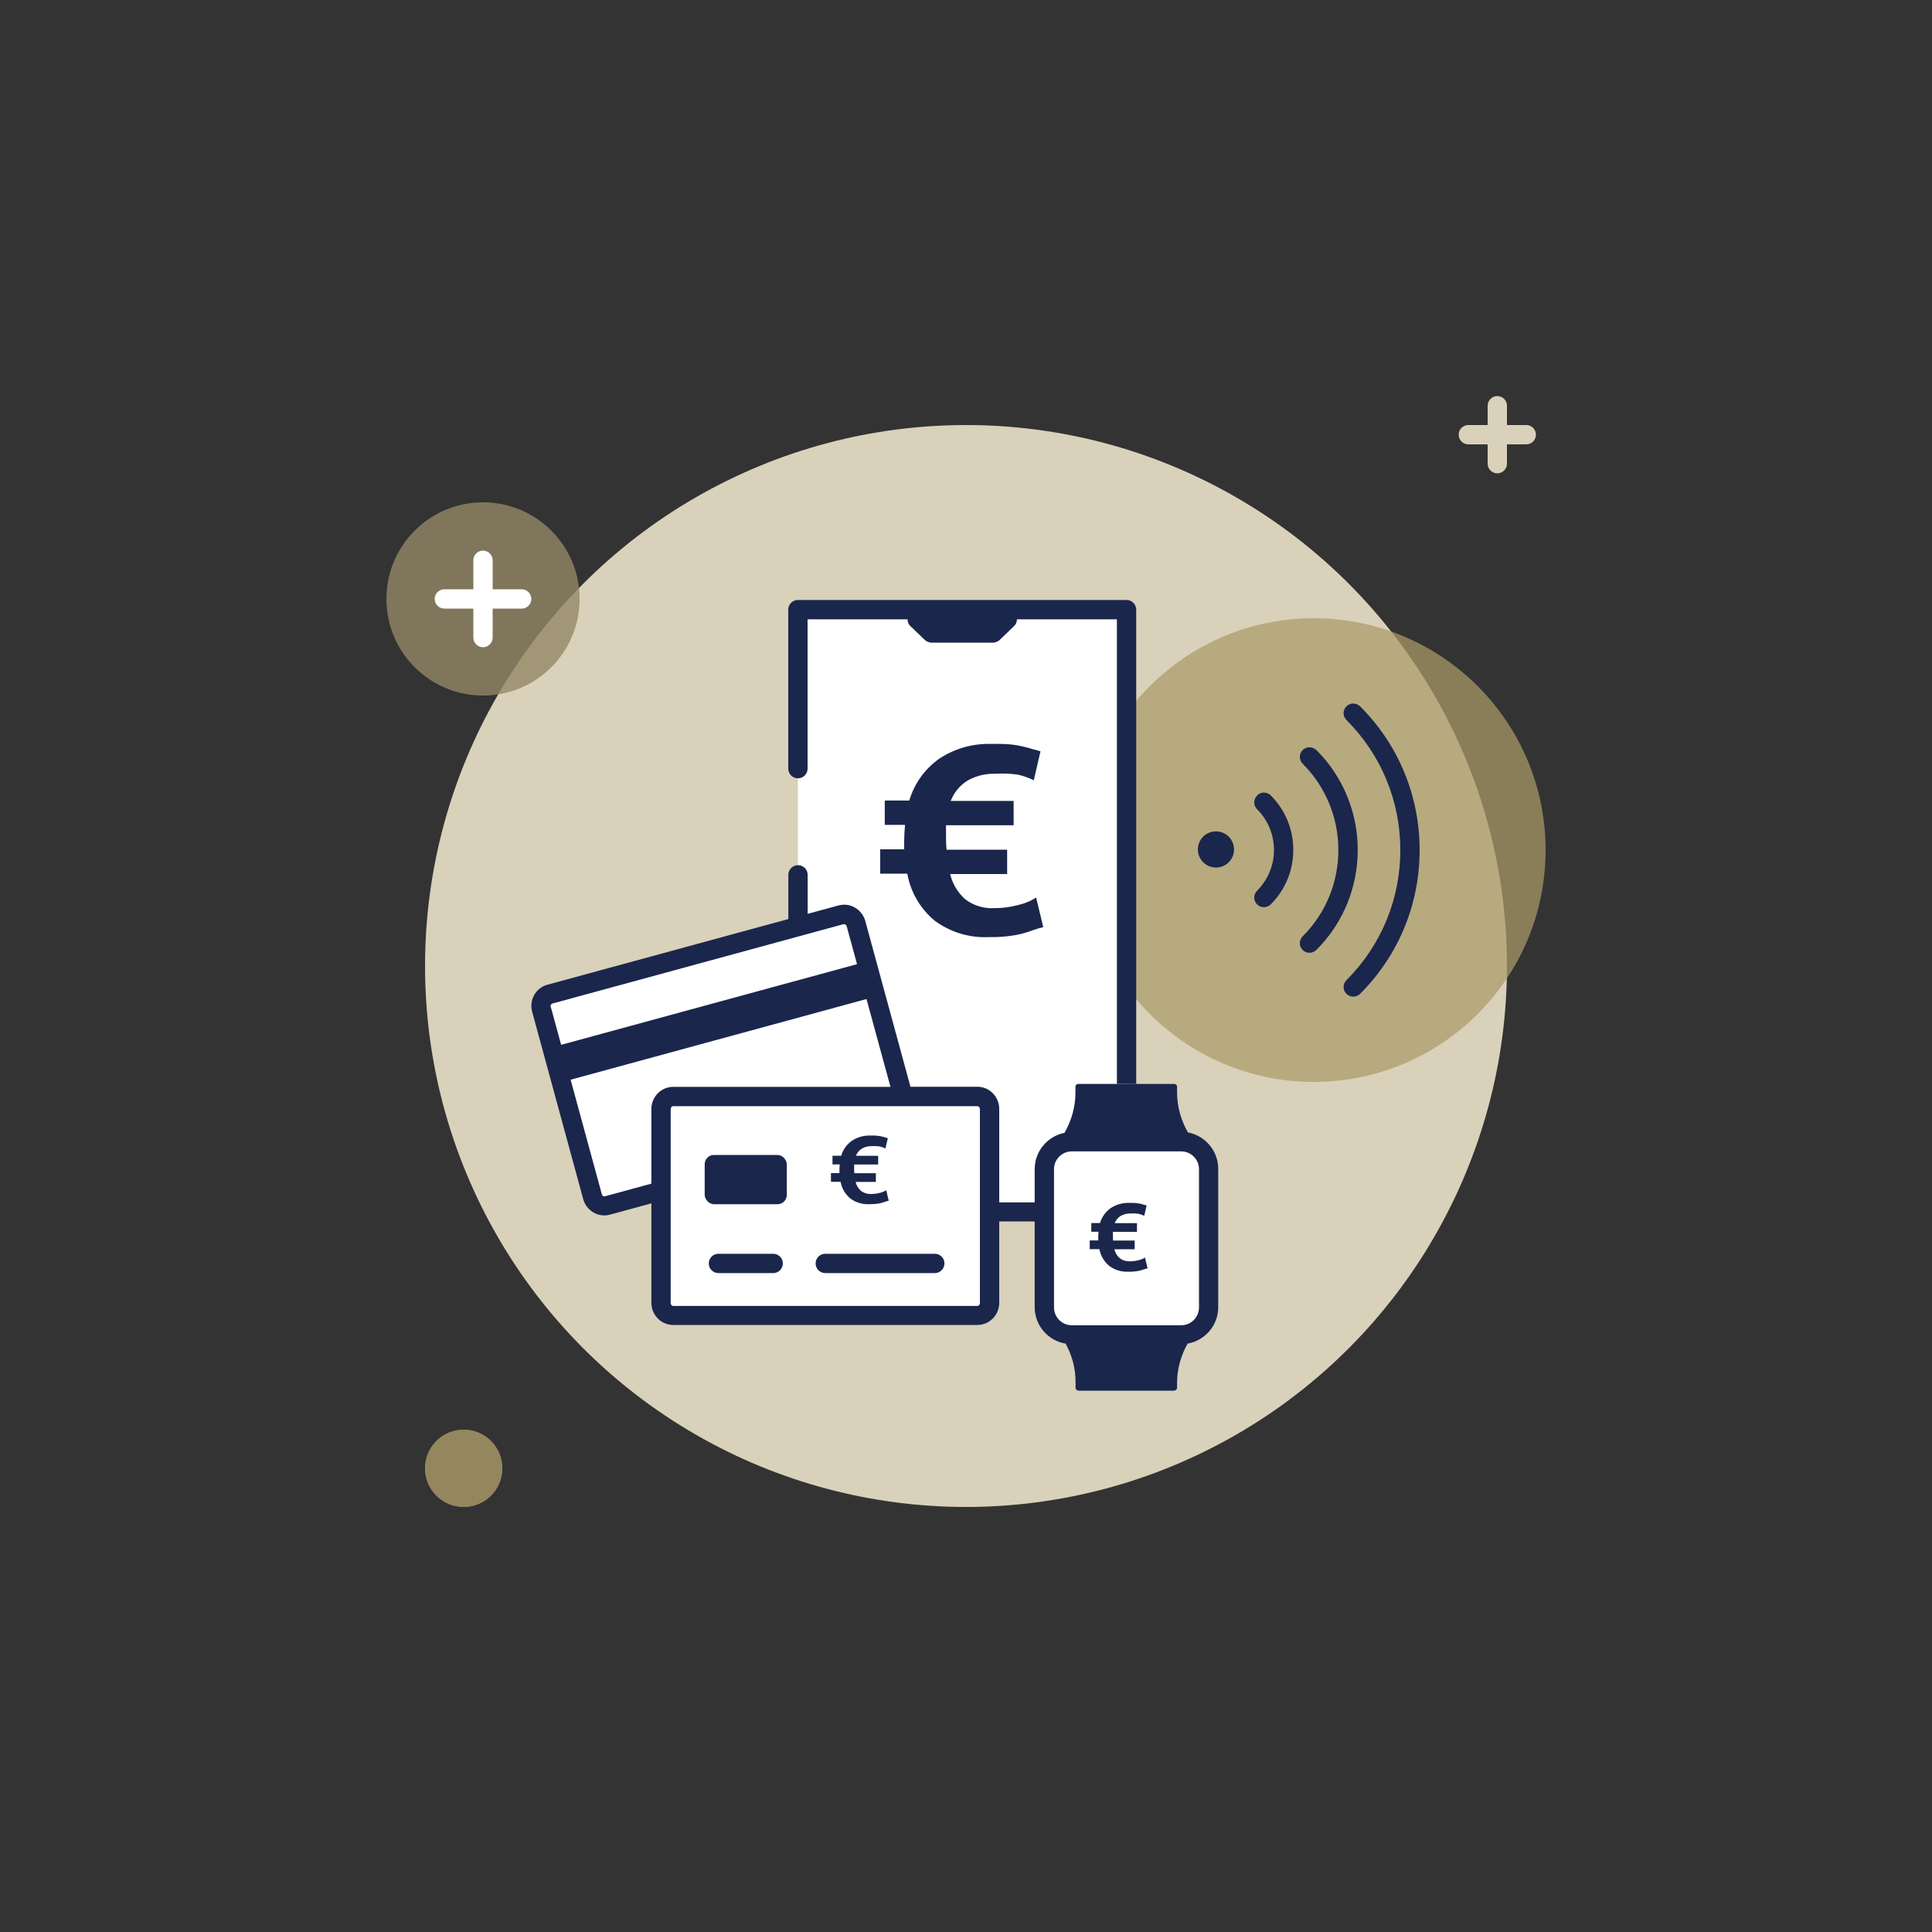 <?xml version="1.0" encoding="UTF-8"?><svg xmlns="http://www.w3.org/2000/svg" viewBox="0 0 200 200"><rect x="0" y="0" width="200" height="200" fill="#333333" stroke="none"/><g><path fill="none" d="M0 0h200v200H0z"/></g><circle cx="100" cy="100" r="56" fill="#d9d1ba"/><circle cx="136" cy="88" r="24" fill="#ac9b69" opacity=".72"/><path fill="#d9d1ba" d="M158 44h-2v-2c0-.55-.45-1-1-1s-1 .45-1 1v2h-2c-.55 0-1 .45-1 1s.45 1 1 1h2v2c0 .55.45 1 1 1s1-.45 1-1v-2h2c.55 0 1-.45 1-1s-.45-1-1-1Z"/><g fill="#ac9b69" opacity=".8"><circle cx="48" cy="152" r="4"/><circle cx="48" cy="152" r="4"/></g><path fill="#fff" d="M82.6 79.57V63.11h34.02v62.36H82.6V90.58"/><path fill="#fff" d="m56.91 102.93 30.15-8.22c.67-.18 1.36.23 1.55.92l5.28 19.38c.19.69-.2 1.4-.87 1.58l-30.15 8.22c-.67.18-1.36-.23-1.55-.92l-5.28-19.38c-.19-.69.2-1.4.87-1.58Z"/><path fill="#fff" d="M69.69 113.51h31.49c.7 0 1.26.58 1.26 1.3v20.08c0 .72-.56 1.3-1.26 1.3H69.69c-.7 0-1.26-.58-1.26-1.3v-20.08c0-.72.56-1.3 1.26-1.3Z"/><g fill="#1b264c"><path d="M136.26 77.65c-.39-.39-1.02-.39-1.41 0s-.39 1.02 0 1.41c4.93 4.93 4.93 12.95 0 17.87-.39.39-.39 1.02 0 1.41.2.2.45.29.71.29s.51-.1.71-.29c5.71-5.71 5.71-14.99 0-20.7Z"/><path d="M140.79 73.12c-.39-.39-1.02-.39-1.41 0s-.39 1.02 0 1.41c3.6 3.6 5.58 8.38 5.58 13.47s-1.98 9.87-5.58 13.47c-.39.39-.39 1.02 0 1.41.2.2.45.29.71.29s.51-.1.71-.29c3.97-3.97 6.16-9.26 6.16-14.88s-2.19-10.91-6.16-14.88ZM130.13 82.36c-.39.39-.39 1.02 0 1.41 1.13 1.13 1.75 2.63 1.75 4.22s-.62 3.09-1.75 4.22c-.39.39-.39 1.02 0 1.41.2.2.45.29.71.29s.51-.1.71-.29c1.51-1.51 2.33-3.51 2.33-5.64s-.83-4.13-2.33-5.64c-.39-.39-1.02-.39-1.41 0ZM124.55 86.61c-.73.73-.73 1.92 0 2.65s1.92.73 2.65 0 .73-1.92 0-2.65-1.92-.73-2.65 0Z"/></g><rect width="17.01" height="20" x="108.11" y="118.19" fill="#fff" rx="2.84" ry="2.84"/><path fill="#1b264c" d="M118.82 131.29c-.12.03-.24.06-.36.1-.22.08-.45.15-.68.19-.32.05-.65.08-.97.07-.71.03-1.42-.18-1.99-.61-.53-.44-.88-1.05-1.01-1.73h-1v-.9h.88v-.26c0-.21 0-.43.03-.64h-.75v-.9h.9c.19-.63.58-1.17 1.11-1.55.57-.37 1.24-.56 1.92-.54h.22c.24 0 .48.01.71.05.2.03.39.08.58.14l.29.08-.25 1.07c-.19-.09-.38-.16-.59-.21-.28-.04-.57-.05-.86-.03-.35 0-.69.08-.99.25-.28.18-.5.44-.62.75h2.31v.9h-2.49v.32c0 .22 0 .42.02.58h2.23v.9h-2.1c.08.36.28.69.56.93.31.23.68.34 1.07.32.29 0 .58-.04.86-.11.24-.05.47-.15.68-.28l.26 1.09Z"/><g fill="#1b264c"><rect width="8.5" height="5.1" x="72.95" y="119.56" rx=".96" ry=".96"/><path d="M96.77 129.79H85.43c-.55 0-1 .45-1 1s.45 1 1 1h11.34c.55 0 1-.45 1-1s-.45-1-1-1ZM80.04 129.79h-5.67c-.55 0-1 .45-1 1s.45 1 1 1h5.67c.55 0 1-.45 1-1s-.45-1-1-1ZM88 124.05c.57.43 1.28.64 1.99.61.32 0 .65-.02.97-.07.23-.04.46-.11.68-.19.12-.04.23-.08.36-.1l-.26-1.09c-.21.13-.44.23-.68.28-.28.07-.57.11-.86.11-.38.02-.76-.09-1.07-.32-.28-.24-.47-.57-.56-.93h2.1v-.9h-2.23c-.02-.16-.02-.36-.02-.58v-.32h2.49v-.9H88.6c.12-.31.34-.57.62-.75.3-.17.64-.26.99-.25.29-.02.58 0 .86.03.2.05.4.12.59.21l.25-1.07-.29-.08c-.19-.06-.39-.11-.58-.14-.23-.04-.47-.05-.71-.05h-.22c-.68-.02-1.35.16-1.92.54-.53.37-.93.92-1.11 1.55h-.9v.9h.75c-.02.21-.03.43-.03.64v.26h-.88v.9h1c.12.68.48 1.29 1.01 1.73Z"/></g><path fill="none" d="m81.6 105.62-22.54 6.15 3.23 11.85c.04.16.19.26.32.22l4.81-1.31v-7.72c0-1.27 1.01-2.3 2.26-2.3h11.91"/><path fill="#1b264c" d="M116.62 62.11H82.6c-.55 0-1 .45-1 1v16.46c0 .55.45 1 1 1s1-.45 1-1V64.11h10.35c0 .25.08.51.3.71l1.48 1.42c.2.19.46.29.74.29h6.28c.28 0 .54-.11.74-.29l1.48-1.42c.22-.21.3-.46.3-.71h10.35v48.1h2v-49.1c0-.55-.45-1-1-1Z"/><path fill="#1b264c" d="M122.99 117.26c-.74-1.29-1.14-2.71-1.14-4.17v-.62c0-.14-.13-.26-.29-.26h-9.94c-.16 0-.29.12-.29.26v.64c0 1.45-.4 2.87-1.13 4.16-1.76.35-3.09 1.9-3.09 3.76v3.44h-3.67v-9.67c0-1.27-1.01-2.3-2.26-2.3h-6.93l-4.67-17.14c-.16-.6-.55-1.1-1.08-1.41-.52-.3-1.12-.37-1.69-.22l-3.2.87v-4.04c0-.55-.45-1-1-1s-1 .45-1 1v4.58l-24.95 6.8c-.59.16-1.07.54-1.37 1.08-.29.53-.36 1.14-.2 1.72l5.28 19.38c.28 1.03 1.2 1.7 2.2 1.7.19 0 .39-.03.58-.08l4.28-1.17v10.29c0 1.27 1.01 2.3 2.26 2.3h31.49c1.25 0 2.26-1.03 2.26-2.3v-8.42h3.67v8.88c0 1.9 1.39 3.47 3.2 3.77.67 1.22 1.03 2.57 1.03 3.94v.62c0 .17.15.31.34.31h9.83c.19 0 .34-.14.34-.31v-.52c0-1.41.39-2.79 1.09-4.04 1.8-.32 3.17-1.88 3.17-3.77V121c0-1.87-1.35-3.43-3.12-3.77Zm-65.98-13.01c-.03-.11 0-.2.02-.24.02-.04.07-.09.14-.12l30.15-8.22h.06c.05 0 .09.02.12.03.04.02.12.08.15.19l1.07 3.92-30.63 8.35-1.07-3.92Zm10.42 10.56v7.72l-4.81 1.31c-.14.04-.28-.06-.32-.22l-3.23-11.85 30.63-8.35 2.48 9.09H69.69c-1.25 0-2.26 1.03-2.26 2.3Zm34.01 9.66v10.42c0 .16-.12.3-.26.3H69.69c-.14 0-.26-.13-.26-.3v-20.08c0-.16.12-.3.26-.3h31.49c.14 0 .26.13.26.3v9.67Zm22.68 10.88c0 1.01-.83 1.84-1.84 1.84h-11.33c-1.01 0-1.84-.83-1.84-1.84v-14.32c0-1.01.83-1.84 1.84-1.84h11.33c1.01 0 1.84.83 1.84 1.84v14.32ZM93.6 87.92h-2.48v2.52h2.8c.34 1.9 1.34 3.62 2.83 4.86 1.61 1.2 3.59 1.8 5.6 1.71.91.02 1.83-.05 2.73-.2.65-.12 1.3-.3 1.92-.54.33-.12.66-.22 1-.29l-.74-3.07c-.58.38-1.23.64-1.91.79-.79.21-1.6.31-2.42.31-1.08.06-2.14-.26-3-.91-.78-.69-1.33-1.6-1.57-2.62h5.9v-2.52h-6.27c-.06-.46-.06-1.01-.06-1.64v-.89h7v-2.52h-6.51c.34-.88.95-1.62 1.75-2.11.85-.48 1.81-.72 2.78-.7.81-.05 1.62-.02 2.42.09.57.13 1.12.32 1.65.58l.69-3-.81-.22c-.54-.17-1.09-.3-1.64-.4-.66-.11-1.33-.15-2-.14h-.61c-1.91-.06-3.79.46-5.39 1.51-1.51 1.05-2.61 2.59-3.13 4.35h-2.54v2.52h2.1c-.06.6-.09 1.2-.09 1.8v.73Z"/><circle cx="50" cy="62" r="10" fill="rgba(147, 135, 102, .8)"/><path fill="#fff" d="M54 61h-3v-3c0-.55-.45-1-1-1s-1 .45-1 1v3h-3c-.55 0-1 .45-1 1s.45 1 1 1h3v3c0 .55.45 1 1 1s1-.45 1-1v-3h3c.55 0 1-.45 1-1s-.45-1-1-1Z"/></svg>
